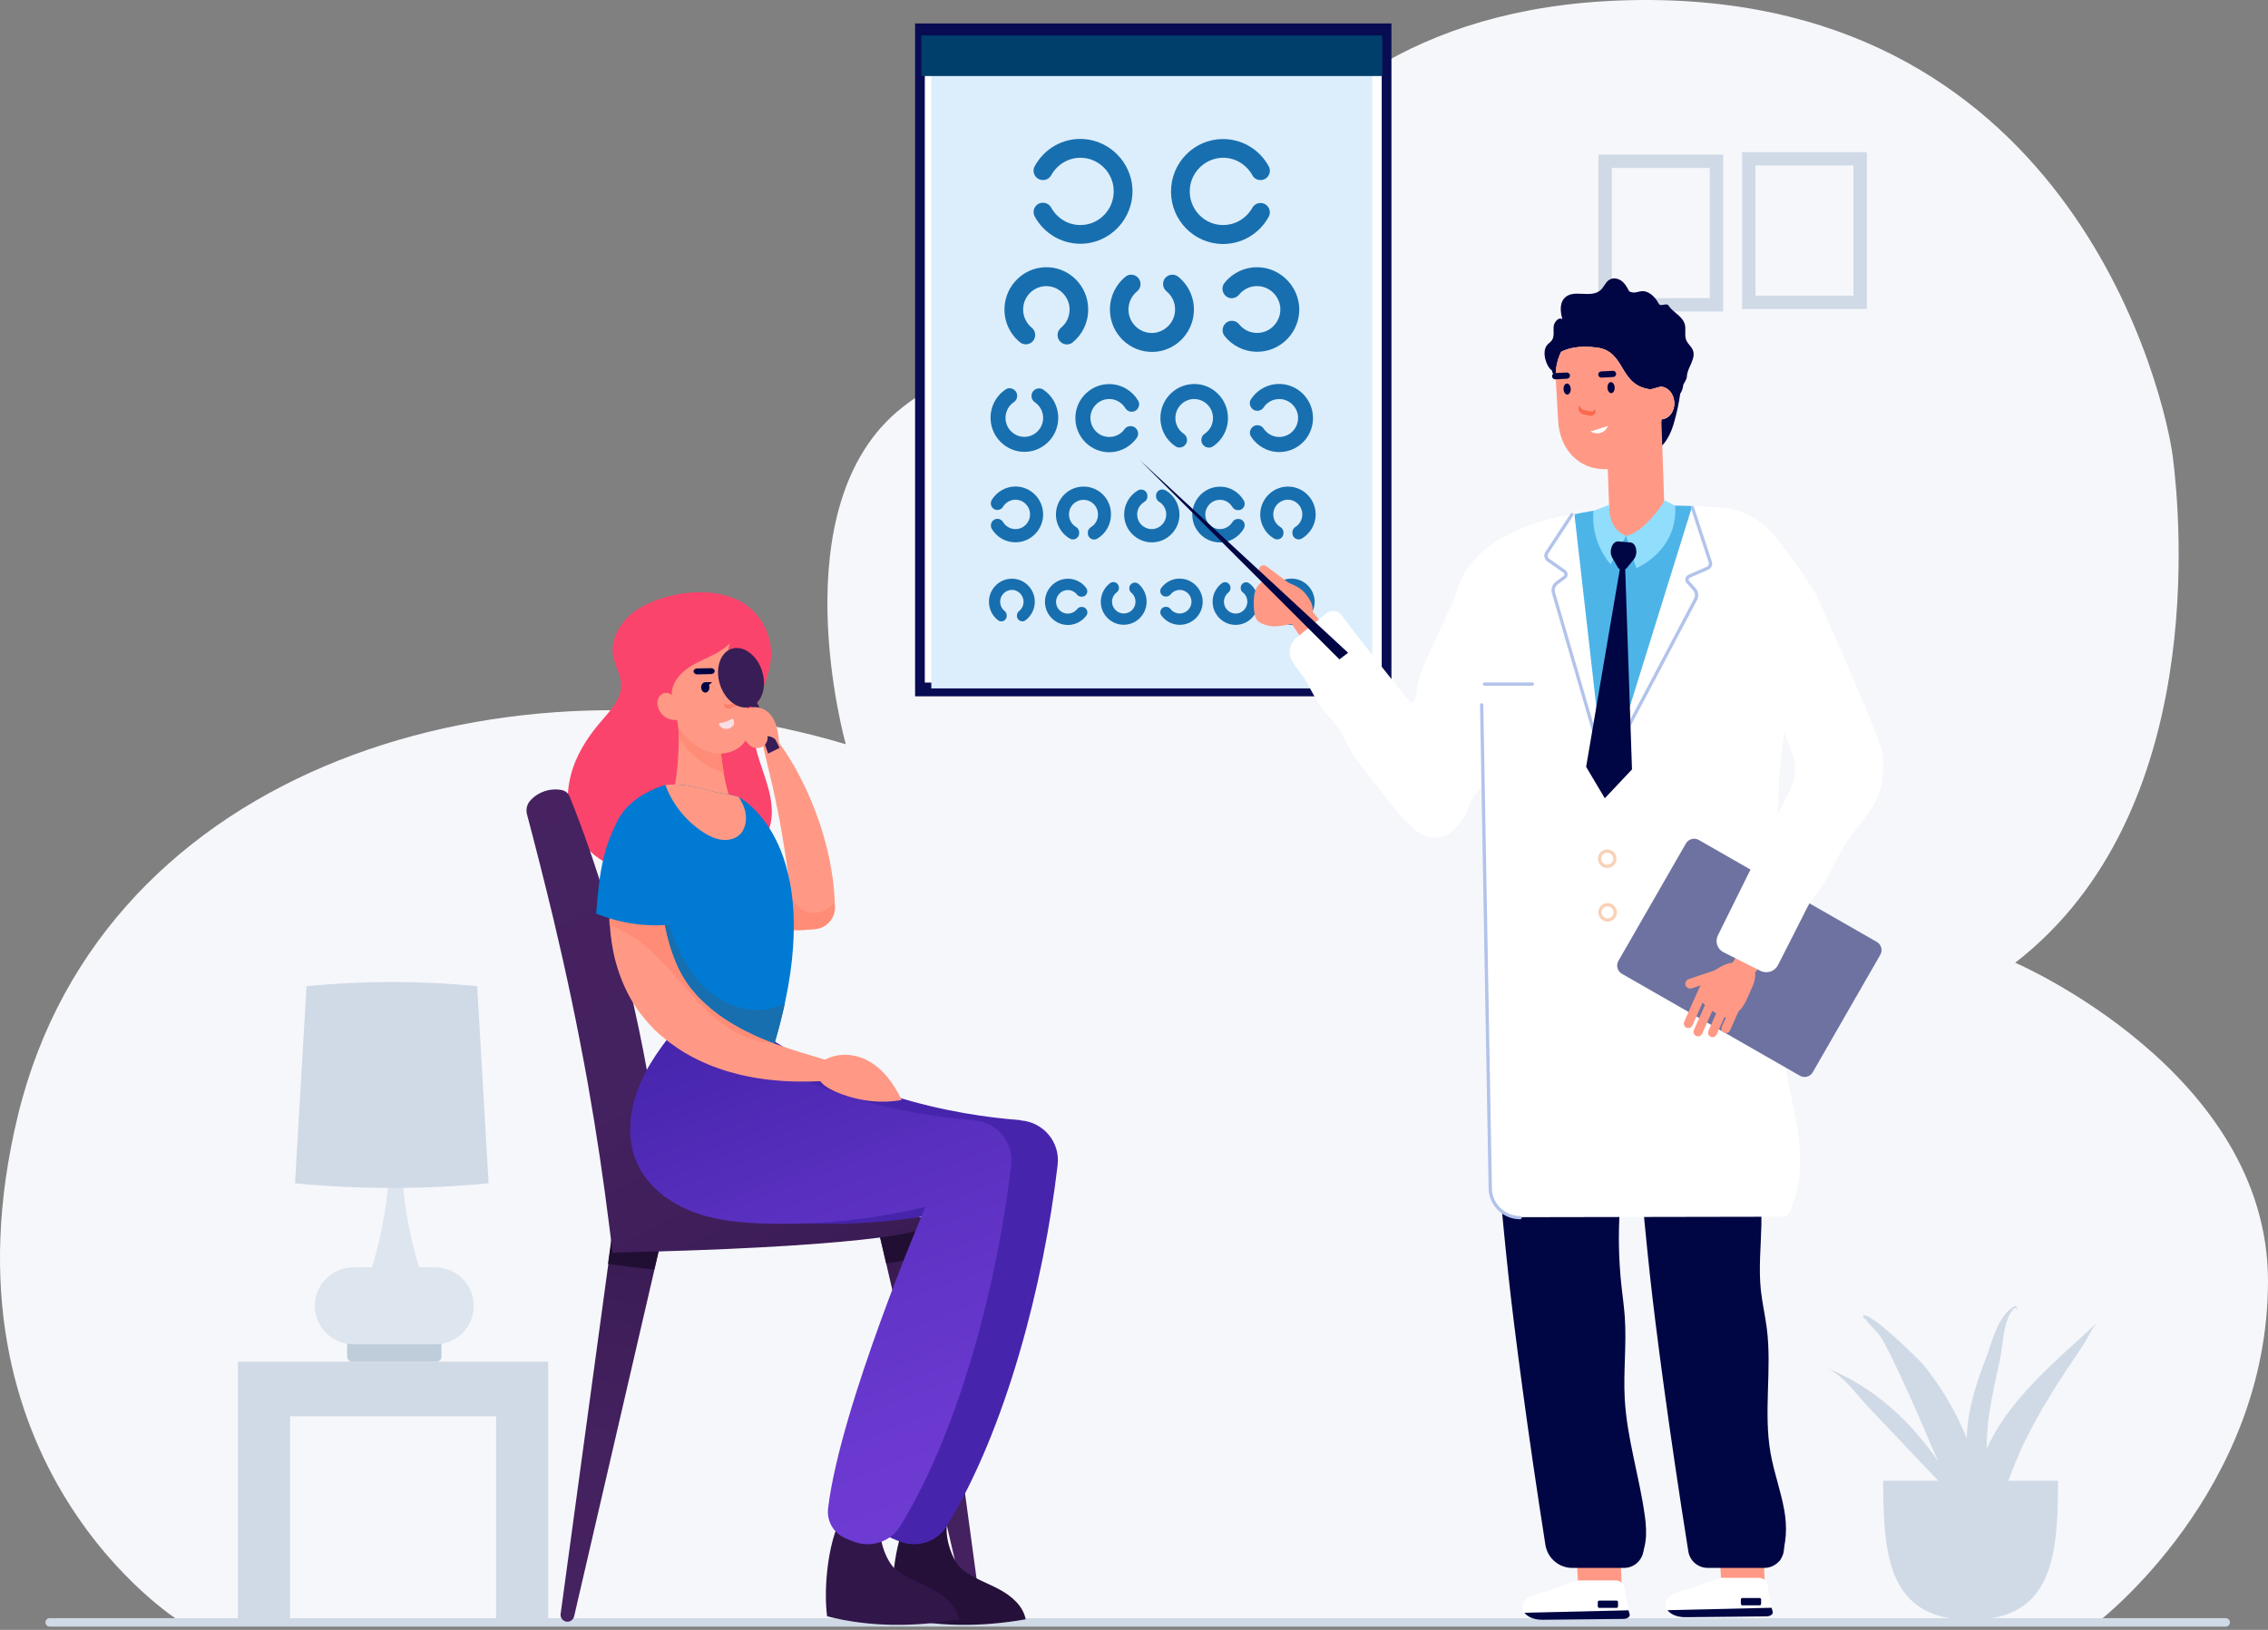 <svg fill="none" height="322" viewBox="0 0 448 322" width="448" xmlns="http://www.w3.org/2000/svg" xmlns:xlink="http://www.w3.org/1999/xlink"><rect x="0" y="0" width="448" height="322" fill="#808080" stroke="none"/><linearGradient id="a"><stop offset="0" stop-color="#371a4f"/><stop offset=".151" stop-color="#3d1d57"/><stop offset=".454" stop-color="#44215f"/><stop offset="1" stop-color="#462261"/></linearGradient><linearGradient id="b" gradientUnits="userSpaceOnUse" x1="125.547" x2="114.649" xlink:href="#a" y1="240.502" y2="336.64"/><linearGradient id="c" gradientUnits="userSpaceOnUse" x1="187.321" x2="176.423" xlink:href="#a" y1="247.504" y2="343.641"/><linearGradient id="d" gradientUnits="userSpaceOnUse" x1="162.936" x2="99.839" xlink:href="#a" y1="264.039" y2="147.685"/><linearGradient id="e" gradientUnits="userSpaceOnUse" x1="150.877" x2="196.741" y1="197.93" y2="317.488"><stop offset="0" stop-color="#4625ac"/><stop offset=".353" stop-color="#5c31c2"/><stop offset=".708" stop-color="#6b39d0"/><stop offset="1" stop-color="#703cd5"/></linearGradient><path d="m35.368 320.201s-48.688-30.456-31.815-99.889c16.873-69.427 97.583-93.041 163.518-73.279 0 0-13.345-47.198 11.11-66.503s52.93-3.573 52.93-3.573 7.663-76.468 93.234-76.954c85.571-.482 103.406 78.825 104.856 90.269 1.445 11.445 7.141 70.31-31.135 99.925 0 0 49.934 21.439 49.934 62.889 0 41.445-33.3 67.116-33.3 67.116z" fill="#f6f7fb"/><path d="m86.223 264.599h-16.669c-.541 0-.981.439-.981.981v2.451c0 .542.439.981.981.981h16.669c.541 0 .981-.439.981-.981v-2.451c0-.542-.439-.981-.981-.981z" fill="#bfcdda"/><path clip-rule="evenodd" d="m73.475 250.382c2.105-6.822 3.284-14.013 3.538-21.572h1.365.874c.254 7.559 1.433 14.75 3.538 21.572h3.187c4.197 0 7.599 3.402 7.599 7.599s-3.402 7.599-7.599 7.599h-16.179c-4.197 0-7.599-3.402-7.599-7.599s3.402-7.599 7.599-7.599z" fill="#dde5ef" fill-rule="evenodd"/><path clip-rule="evenodd" d="m60.543 194.823c5.618-.549 11.236-.823 16.855-.823 5.618 0 11.236.274 16.854.823l2.266 38.954c-6.373.61-12.747.916-19.121.916-6.374 0-12.747-.306-19.121-.916z" fill="#d0dae6" fill-rule="evenodd"/><path clip-rule="evenodd" d="m57.296 269.011h40.693 10.296v50.989h-10.296v-40.203h-40.693v40.203h-10.296v-50.989z" fill="#d0dae6" fill-rule="evenodd"/><path d="m340.387 61.537h-24.648v-30.999h24.648zm-22.007-2.646h19.361v-25.712h-19.361z" fill="#d0dae6"/><path d="m368.76 61.05h-24.648v-30.999h24.648zm-22.002-2.646h19.362v-25.712h-19.362z" fill="#d0dae6"/><path d="m274.853 4.635h-94.096v132.93h94.096z" fill="#080c53"/><path d="m272.932 7.346h-90.254v127.502h90.254z" fill="#fff"/><g fill="#080c53"><path d="m230.098 19.262h-4.505v4.176h5.017v1.257h-6.518v-11.586h6.26v1.257h-4.765v3.664h4.506v1.232z"/><path d="m217.255 28.071h6.239v1.257h-4.744v3.852h4.384v1.237h-4.384v5.246h-1.495z"/><path d="m232.917 28.208c.719-.122 1.667-.223 2.868-.223 1.48 0 2.56.345 3.249.963.634.552 1.014 1.394 1.014 2.423 0 1.049-.309 1.875-.892 2.473-.791.841-2.078 1.272-3.543 1.272-.446 0-.862-.015-1.201-.101v4.643h-1.495zm1.495 5.59c.324.086.74.122 1.236.122 1.805 0 2.905-.877 2.905-2.473 0-1.531-1.085-2.271-2.732-2.271-.654 0-1.151.051-1.409.122z"/><path d="m208.689 44.914h-3.426v-1.237h8.342v1.237h-3.441v10.03h-1.47v-10.03z"/><path d="m231.573 49.191c0 3.877-2.357 5.935-5.231 5.935-2.975 0-5.063-2.306-5.063-5.717 0-3.578 2.225-5.915 5.23-5.915 3.072-.005 5.064 2.352 5.064 5.697zm-8.743.182c0 2.408 1.302 4.562 3.593 4.562 2.306 0 3.609-2.124 3.609-4.678 0-2.24-1.171-4.582-3.594-4.582-2.402 0-3.608 2.225-3.608 4.699z"/><path d="m239.779 54.087 6.249-9.143v-.051h-5.717v-1.222h7.608v.887l-6.219 9.108v.051h6.3v1.222h-8.226v-.852z"/><path d="m203.98 60.727h1.247v8.611h4.126v1.044h-5.373z"/><path d="m216.819 60.838c.603-.101 1.389-.188 2.392-.188 1.232 0 2.134.289 2.707.801.532.456.846 1.161.846 2.022 0 .872-.258 1.561-.745 2.063-.659.699-1.733 1.059-2.95 1.059-.37 0-.714-.015-1.003-.086v3.867h-1.247zm1.247 4.658c.273.071.618.101 1.034.101 1.505 0 2.422-.73 2.422-2.063 0-1.277-.902-1.891-2.275-1.891-.543 0-.958.041-1.176.101v3.751z"/><path d="m235.511 65.856h-3.756v3.482h4.182v1.044h-5.423v-9.655h5.215v1.044h-3.968v3.051h3.755v1.034z"/><path d="m243.636 60.854c.76-.117 1.662-.203 2.651-.203 1.789 0 3.066.416 3.912 1.201.862.786 1.359 1.906 1.359 3.467 0 1.576-.487 2.864-1.389 3.756-.902.902-2.392 1.389-4.268 1.389-.887 0-1.632-.041-2.265-.117zm1.247 8.54c.314.056.775.071 1.262.071 2.666 0 4.11-1.49 4.11-4.095.015-2.276-1.277-3.725-3.913-3.725-.643 0-1.13.056-1.459.127z"/><path d="m200.23 76.759c.552-.091 1.272-.172 2.195-.172 1.13 0 1.956.264 2.483.735.487.421.776 1.064.776 1.85 0 .801-.239 1.429-.685 1.891-.603.644-1.586.973-2.706.973-.34 0-.659-.015-.918-.081v3.543h-1.14v-8.738zm1.145 4.268c.249.066.563.091.943.091 1.379 0 2.22-.669 2.22-1.891 0-1.171-.826-1.733-2.088-1.733-.497 0-.882.041-1.075.091z"/><path d="m217.366 81.356h-3.441v3.193h3.832v.958h-4.978v-8.85h4.78v.958h-3.639v2.798h3.441v.943z"/><path d="m231 85.213c-.42.208-1.262.421-2.336.421-2.494 0-4.374-1.576-4.374-4.476 0-2.772 1.875-4.648 4.622-4.648 1.105 0 1.799.238 2.098.395l-.273.933c-.436-.208-1.05-.37-1.784-.37-2.073 0-3.452 1.328-3.452 3.649 0 2.164 1.247 3.558 3.401 3.558.694 0 1.404-.147 1.865-.37z"/><path d="m238 76.652h4.764v.958h-3.624v2.94h3.351v.948h-3.351v4.004h-1.14z"/><path d="m249.961 76.774c.695-.106 1.526-.182 2.428-.182 1.642 0 2.808.38 3.584 1.105.785.72 1.246 1.749 1.246 3.178 0 1.445-.446 2.626-1.272 3.442-.826.826-2.194 1.272-3.913 1.272-.816 0-1.495-.041-2.073-.106zm1.141 7.826c.289.051.709.066 1.155.066 2.443 0 3.771-1.363 3.771-3.756.016-2.088-1.17-3.416-3.583-3.416-.593 0-1.039.051-1.338.117v6.989z"/><path d="m195.592 93.632c.451-.076 1.044-.142 1.795-.142.922 0 1.601.213 2.032.603.395.345.634.872.634 1.516 0 .654-.193 1.171-.558 1.546-.492.527-1.298.796-2.215.796-.279 0-.537-.01-.75-.066v2.899h-.933v-7.151zm.933 3.492c.203.056.461.076.775.076 1.131 0 1.815-.547 1.815-1.546 0-.958-.679-1.419-1.708-1.419-.411 0-.72.03-.882.076z"/><path d="m209.612 97.392h-2.813v2.61h3.137v.786h-4.07v-7.243h3.913v.786h-2.975v2.291h2.813v.77z"/><path d="m215.704 93.641c.567-.086 1.247-.152 1.987-.152 1.343 0 2.301.309 2.934.902.644.593 1.019 1.429 1.019 2.6 0 1.181-.365 2.149-1.044 2.813-.679.679-1.794 1.044-3.203 1.044-.664 0-1.227-.03-1.698-.086v-7.121zm.937 6.401c.239.041.578.056.948.056 1.997 0 3.082-1.115 3.082-3.071.01-1.708-.958-2.793-2.935-2.793-.481 0-.846.041-1.095.096z"/><path d="m227.417 93.545h3.903v.786h-2.965v2.408h2.742v.775h-2.742v3.28h-.933v-7.248z"/><path d="m242.268 100.549c-.345.173-1.034.345-1.911.345-2.042 0-3.578-1.287-3.578-3.664 0-2.266 1.536-3.801 3.781-3.801.902 0 1.47.193 1.718.324l-.228.765c-.355-.172-.862-.299-1.46-.299-1.698 0-2.828 1.085-2.828 2.985 0 1.774 1.019 2.91 2.783 2.91.567 0 1.15-.117 1.525-.299z"/><path d="m247.498 100.235 4.019-5.879v-.03h-3.674v-.786h4.891v.568l-3.999 5.854v.03h4.049v.785h-5.286z"/><path d="m258.492 93.631c.451-.076 1.044-.142 1.794-.142.922 0 1.602.213 2.032.603.396.345.634.872.634 1.516 0 .654-.193 1.171-.558 1.546-.491.527-1.297.796-2.214.796-.279 0-.538-.01-.751-.066v2.899h-.937zm.932 3.492c.203.056.462.076.776.076 1.13 0 1.814-.547 1.814-1.546 0-.958-.679-1.419-1.708-1.419-.41 0-.72.03-.882.076z"/><path d="m198.755 109.075c.441-.066.968-.117 1.546-.117 1.044 0 1.789.244 2.281.705.501.461.795 1.11.795 2.022 0 .918-.284 1.673-.811 2.19-.527.527-1.393.811-2.488.811-.517 0-.953-.025-1.323-.066zm.725 4.982c.182.036.451.041.735.041 1.556 0 2.397-.872 2.397-2.392.01-1.328-.745-2.175-2.281-2.175-.375 0-.659.036-.851.076z"/><path d="m210.777 111.994h-2.189v2.033h2.438v.608h-3.168v-5.631h3.041v.608h-2.316v1.779h2.189v.603z"/><path d="m215.516 108.999h3.036v.608h-2.306v1.87h2.129v.604h-2.129v2.549h-.725v-5.631z"/><path d="m223.129 109.07c.35-.061.811-.107 1.394-.107.72 0 1.247.168 1.581.467.309.268.492.679.492 1.181 0 .512-.152.912-.436 1.201-.385.41-1.014.618-1.723.618-.218 0-.416-.01-.583-.05v2.255h-.73v-5.565zm.73 2.717c.157.04.36.06.603.06.877 0 1.414-.425 1.414-1.201 0-.745-.527-1.105-1.328-1.105-.319 0-.562.026-.684.061v2.185z"/><path d="m235.932 111.761c0 1.941-1.181 2.965-2.616 2.965-1.49 0-2.534-1.155-2.534-2.858 0-1.789 1.11-2.96 2.616-2.96 1.54 0 2.534 1.181 2.534 2.853zm-4.369.091c0 1.202.654 2.281 1.799 2.281 1.156 0 1.804-1.059 1.804-2.341 0-1.12-.582-2.291-1.799-2.291-1.201 0-1.804 1.115-1.804 2.351z"/><path d="m241.147 109.617h-1.713v-.618h4.171v.618h-1.723v5.013h-.735z"/><path d="m250.691 111.994h-2.189v2.033h2.438v.608h-3.168v-5.631h3.041v.608h-2.316v1.779h2.189v.603z"/><path d="m259.364 114.453c-.269.132-.801.269-1.491.269-1.586 0-2.782-1.004-2.782-2.849 0-1.764 1.196-2.96 2.94-2.96.704 0 1.145.152 1.338.248l-.178.593c-.274-.131-.669-.233-1.135-.233-1.323 0-2.2.847-2.2 2.322 0 1.378.796 2.265 2.164 2.265.441 0 .892-.091 1.186-.233z"/></g><path d="m271.064 11.01h-87.1v124.99h87.1z" fill="#dceefb"/><path d="m273.001 7h-91v8.02h91z" fill="#003e6b"/><path d="m214.114 27.471c-4.187-.29-7.877 1.952-9.736 5.382-.654 1.214.236 2.717 1.623 2.717h.079c.654 0 1.23-.369 1.57-.95 1.204-2.19 3.585-3.64 6.281-3.429 3.219.237 5.836 2.902 6.046 6.147.262 3.878-2.774 7.123-6.569 7.123-2.487 0-4.633-1.398-5.758-3.429-.314-.58-.942-.976-1.623-.976h-.026c-1.413 0-2.277 1.504-1.596 2.744 1.753 3.192 5.129 5.355 9.003 5.355 5.836 0 10.547-4.933 10.285-10.869-.261-5.171-4.397-9.444-9.579-9.813z" fill="#186faf"/><path d="m241.595 44.46c-3.795 0-6.831-3.245-6.569-7.123.235-3.245 2.826-5.883 6.071-6.147 2.696-.211 5.078 1.24 6.282 3.429.314.58.89.95 1.544.95h.078c1.414 0 2.277-1.504 1.597-2.744-1.754-3.192-5.13-5.355-9.003-5.355-5.68 0-10.286 4.643-10.286 10.367 0 5.724 4.606 10.367 10.286 10.367 3.873 0 7.249-2.163 9.003-5.355.68-1.24-.21-2.744-1.597-2.744h-.026c-.68 0-1.282.369-1.622.976-1.126 2.005-3.272 3.377-5.758 3.377z" fill="#186faf"/><path d="m206.367 52.796c-4.188.158-7.642 3.535-7.93 7.756-.21 2.823 1.02 5.408 3.009 7.044 1.204 1.002 3.036.158 3.036-1.425 0-.554-.235-1.082-.68-1.425-1.021-.844-1.701-2.137-1.701-3.588 0-2.664 2.224-4.801 4.894-4.617 2.225.158 4.057 1.952 4.266 4.194.131 1.609-.523 3.06-1.649 3.983-.445.369-.707.897-.707 1.451 0 1.583 1.806 2.453 3.01 1.451 1.858-1.53 3.036-3.852 3.036-6.463.026-4.722-3.873-8.547-8.584-8.363z" fill="#186faf"/><path d="m248.897 52.822c-2.801-.211-5.366 1.029-6.988 3.034-.995 1.214-.157 3.06 1.413 3.06.55 0 1.099-.264 1.439-.712.916-1.134 2.382-1.82 3.979-1.662 2.224.211 4.004 2.058 4.161 4.3.157 2.691-1.963 4.933-4.58 4.933-1.44 0-2.722-.659-3.56-1.715-.34-.422-.863-.686-1.413-.686-1.57 0-2.408 1.847-1.413 3.06 1.518 1.873 3.821 3.06 6.412 3.06 4.685 0 8.48-3.931 8.296-8.706-.209-4.194-3.559-7.677-7.746-7.967z" fill="#186faf"/><path d="m229.739 56.12c0 .554.261 1.108.706 1.451 1.126.923 1.806 2.401 1.649 4.01-.209 2.242-2.041 4.036-4.292 4.194-2.67.158-4.894-1.978-4.894-4.617 0-1.451.654-2.744 1.701-3.588.419-.343.68-.871.68-1.425 0-1.583-1.805-2.453-3.009-1.451-1.859 1.53-3.036 3.852-3.036 6.463 0 4.722 3.899 8.547 8.636 8.363 4.188-.158 7.643-3.535 7.931-7.756.209-2.823-1.021-5.408-3.01-7.044-1.23-1.029-3.062-.185-3.062 1.398z" fill="#186faf"/><path d="m203.75 78.227c0 .501.236.95.654 1.24.995.659 1.649 1.82 1.649 3.087 0 1.978-1.544 3.64-3.507 3.746-2.146.105-3.926-1.609-3.926-3.746 0-1.293.655-2.453 1.649-3.113.419-.264.655-.739.655-1.24 0-1.187-1.309-1.899-2.277-1.266-1.937 1.293-3.167 3.588-2.958 6.147.262 3.298 2.931 5.936 6.203 6.173 3.9.264 7.145-2.849 7.145-6.701 0-2.348-1.178-4.405-2.984-5.593-1.02-.633-2.303.079-2.303 1.266z" fill="#186faf"/><path d="m236.36 75.879c-3.899-.264-7.145 2.849-7.145 6.701 0 2.348 1.178 4.405 2.984 5.593.968.659 2.277-.079 2.277-1.24 0-.501-.236-.95-.654-1.24-.995-.659-1.649-1.82-1.649-3.113 0-1.978 1.57-3.64 3.507-3.746 2.146-.105 3.926 1.609 3.926 3.746 0 1.293-.655 2.453-1.649 3.113-.419.264-.655.739-.655 1.24 0 1.187 1.309 1.899 2.277 1.266 1.937-1.293 3.167-3.588 2.958-6.147-.236-3.297-2.905-5.962-6.177-6.173z" fill="#186faf"/><path d="m219.113 86.326c-2.12 0-3.821-1.794-3.717-3.957.105-1.926 1.675-3.482 3.586-3.535 1.387-.053 2.617.686 3.298 1.794.261.422.706.712 1.203.712h.079c1.152 0 1.832-1.266 1.23-2.242-1.178-1.926-3.298-3.218-5.705-3.218-3.926 0-7.093 3.456-6.622 7.492.34 3.06 2.748 5.513 5.758 5.909 2.591.343 4.92-.844 6.307-2.744.707-.976.026-2.348-1.177-2.348h-.053c-.471 0-.916.211-1.178.607-.654.923-1.753 1.53-3.009 1.53z" fill="#186faf"/><path d="m253.215 75.879c-2.539-.211-4.816 1.029-6.098 2.981-.655.976.078 2.295 1.256 2.295.497 0 .942-.237 1.23-.66.654-1.002 1.806-1.662 3.088-1.662 1.963 0 3.612 1.583 3.717 3.535.104 2.163-1.597 3.957-3.717 3.957-1.282 0-2.434-.659-3.088-1.662-.262-.422-.733-.659-1.23-.659-1.178 0-1.884 1.319-1.23 2.295 1.204 1.82 3.245 3.007 5.548 3.007 3.848 0 6.936-3.271 6.648-7.202-.236-3.297-2.853-5.962-6.124-6.226z" fill="#186faf"/><path d="m200.583 96.112c-1.989 0-3.717 1.082-4.685 2.664-.523.871.105 1.978 1.125 1.978.472 0 .89-.264 1.126-.659.497-.818 1.413-1.372 2.434-1.372 1.596 0 2.879 1.293 2.879 2.902 0 1.583-1.283 2.902-2.879 2.902-1.021 0-1.937-.554-2.434-1.372-.236-.396-.654-.66-1.126-.66-.994 0-1.622 1.108-1.125 1.979.968 1.609 2.696 2.664 4.685 2.664 3.01 0 5.47-2.479 5.47-5.513 0-3.034-2.46-5.514-5.47-5.514z" fill="#186faf"/><path d="m228.351 97.932v.132c0 .449.235.844.628 1.082.837.501 1.387 1.424 1.387 2.48 0 1.635-1.361 2.954-3.01 2.902-1.439-.08-2.643-1.24-2.722-2.691-.078-1.135.498-2.137 1.387-2.665.393-.237.628-.633.628-1.082v-.132c0-.976-1.046-1.556-1.858-1.082-1.727 1.002-2.852 2.928-2.722 5.118.157 2.744 2.382 4.96 5.104 5.144 3.167.211 5.81-2.348 5.81-5.487 0-2.031-1.099-3.825-2.722-4.775-.863-.501-1.91.079-1.91 1.055z" fill="#186faf"/><path d="m213.695 96.139c-2.722.158-4.92 2.401-5.104 5.144-.13 2.189.995 4.115 2.722 5.118.838.474 1.858-.106 1.858-1.082v-.132c0-.448-.235-.844-.628-1.081-.89-.528-1.439-1.531-1.387-2.665.079-1.451 1.283-2.638 2.722-2.691 1.649-.079 3.01 1.24 3.01 2.902 0 1.055-.55 1.979-1.387 2.48-.367.237-.628.633-.628 1.081v.132c0 .976 1.047 1.557 1.858 1.082 1.623-.95 2.722-2.744 2.722-4.775.052-3.166-2.591-5.724-5.758-5.513z" fill="#186faf"/><path d="m240.967 104.528c-1.623 0-2.958-1.372-2.879-3.034.078-1.451 1.256-2.664 2.695-2.743 1.126-.079 2.094.501 2.644 1.398.235.395.628.633 1.073.633h.131c.942 0 1.544-1.029 1.073-1.873-.995-1.741-2.905-2.902-5.078-2.744-2.722.158-4.92 2.401-5.103 5.144-.21 3.192 2.329 5.857 5.444 5.857 2.015 0 3.795-1.108 4.737-2.77.471-.844-.105-1.873-1.073-1.873h-.131c-.445 0-.838.237-1.073.633-.498.791-1.414 1.372-2.46 1.372z" fill="#186faf"/><path d="m254.052 96.139c-2.722.185-4.92 2.401-5.104 5.144-.131 2.19.995 4.115 2.722 5.118.838.475 1.858-.106 1.858-1.082v-.132c0-.448-.235-.844-.628-1.081-.89-.528-1.439-1.53-1.387-2.665.079-1.451 1.283-2.638 2.722-2.717 1.649-.079 3.01 1.24 3.01 2.902 0 1.055-.55 1.978-1.387 2.48-.341.237-.576.633-.576 1.081v.132c0 .976 1.047 1.557 1.858 1.082 1.623-.95 2.748-2.744 2.748-4.775-.026-3.166-2.669-5.698-5.836-5.487z" fill="#186faf"/><path d="m199.588 114.341c-2.172.132-3.952 1.847-4.213 4.01-.184 1.715.549 3.271 1.779 4.195.707.527 1.701.026 1.701-.845v-.131c0-.343-.157-.66-.418-.871-.576-.475-.942-1.213-.864-2.058.105-1.081.968-1.952 2.041-2.084 1.388-.158 2.565.95 2.565 2.322 0 .738-.34 1.424-.89 1.846-.261.211-.418.528-.418.871v.079c0 .871.994 1.398 1.701.871 1.099-.845 1.832-2.164 1.832-3.667 0-2.612-2.199-4.722-4.816-4.538z" fill="#186faf"/><path d="m223.065 116.214c0 .317.131.66.393.871.523.422.837 1.081.837 1.794 0 1.319-1.073 2.374-2.408 2.321-1.204-.053-2.198-1.055-2.224-2.269-.027-.791.366-1.477.916-1.899.288-.211.445-.528.445-.897v-.026c0-.924-1.047-1.451-1.754-.897-1.23.923-1.989 2.48-1.806 4.168.236 2.19 2.042 3.904 4.214 4.036 2.643.158 4.816-1.952 4.816-4.564 0-1.424-.655-2.69-1.649-3.535-.707-.554-1.78-.026-1.78.897z" fill="#186faf"/><path d="m210.921 121.226c-1.361 0-2.46-1.187-2.303-2.585.131-1.082.994-1.952 2.067-2.058.812-.079 1.571.264 2.042.871.209.264.523.422.864.422h.13c.89 0 1.361-1.002.838-1.715-.916-1.24-2.46-2.005-4.161-1.794-2.147.264-3.848 2.058-3.979 4.248-.157 2.638 1.937 4.854 4.528 4.854 1.492 0 2.801-.739 3.638-1.847.524-.712 0-1.715-.864-1.715h-.078c-.34 0-.654.132-.864.422-.445.528-1.099.897-1.858.897z" fill="#186faf"/><path d="m233.559 114.342c-1.701-.212-3.245.554-4.161 1.793-.523.713-.026 1.715.838 1.715h.13c.341 0 .655-.158.864-.422.471-.58 1.204-.95 2.042-.871 1.073.106 1.936.977 2.067 2.058.157 1.398-.942 2.585-2.303 2.585-.733 0-1.413-.343-1.832-.897-.209-.263-.524-.422-.864-.422h-.078c-.864 0-1.387 1.003-.864 1.715.838 1.108 2.146 1.847 3.638 1.847 2.591 0 4.685-2.216 4.528-4.854-.157-2.163-1.832-3.984-4.005-4.247z" fill="#186faf"/><path d="m245.075 116.109v.053c0 .343.131.659.419.87.55.422.89 1.082.89 1.847 0 1.372-1.178 2.48-2.565 2.321-1.073-.132-1.937-1.002-2.041-2.084-.079-.818.288-1.583.863-2.057.262-.211.419-.528.419-.871v-.079c0-.897-1.021-1.425-1.727-.871-1.099.844-1.806 2.164-1.806 3.641 0 2.611 2.198 4.722 4.816 4.564 2.172-.132 3.951-1.847 4.213-4.01.183-1.689-.549-3.245-1.753-4.168-.681-.554-1.728-.053-1.728.844z" fill="#186faf"/><path d="m255.675 114.342c-1.702-.212-3.246.554-4.162 1.793-.523.713-.026 1.715.838 1.715h.131c.34 0 .654-.158.863-.422.471-.58 1.204-.95 2.042-.871 1.073.106 1.936.977 2.067 2.058.157 1.398-.942 2.585-2.303 2.585-.733 0-1.413-.343-1.832-.897-.209-.263-.523-.422-.863-.422h-.079c-.864 0-1.387 1.003-.864 1.715.838 1.108 2.146 1.847 3.638 1.847 2.591 0 4.685-2.216 4.528-4.854-.157-2.163-1.858-3.984-4.004-4.247z" fill="#186faf"/><path d="m439.648 321.352h-429.835c-.461 0-.836-.375-.836-.836 0-.462.375-.837.836-.837h429.835c.461 0 .836.375.836.837 0 .461-.375.836-.836.836z" fill="#d0dae6"/><path d="m161.079 183.542-.832.066c-1.93.199-3.66.199-5.19 0-1.531-.199-2.828-.563-3.86-1.094-1.031-.53-1.796-1.259-2.295-2.054-.499-.796-.666-1.69-.566-2.585.133-.895.566-1.69 1.231-2.353.699-.63 1.63-1.127 2.762-1.359.898-.198 1.896-.232 3.027-.132.167 0 .366.033.533.066-.067-.431-.1-.861-.167-1.292-.066-.497-.133-1.028-.233-1.525-.066-.53-.166-1.027-.233-1.557-.066-.53-.166-1.061-.232-1.591-.134-.828-.267-1.624-.4-2.419-.066-.398-.133-.795-.199-1.193-.067-.397-.133-.762-.2-1.16-.067-.397-.133-.762-.2-1.16-.066-.364-.133-.762-.232-1.126-.067-.365-.134-.729-.2-1.094-.067-.364-.166-.729-.233-1.06-.067-.365-.133-.696-.2-1.061-.066-.331-.166-.696-.233-1.027-.133-.663-.266-1.325-.432-1.955-.133-.63-.299-1.259-.433-1.823-.133-.596-.266-1.16-.399-1.69s-.266-1.06-.366-1.557c-.133-.497-.199-.961-.332-1.392-.2-.862-.366-1.657-.466-2.287-.233-1.292-.233-2.054.133-2.253.333-.166.998.265 1.896 1.259.466.497.965 1.127 1.531 1.856.299.364.565.795.865 1.226.299.431.599.895.898 1.392s.632 1.027.965 1.591c.333.563.632 1.126.965 1.756.332.596.632 1.259.964 1.922.167.331.333.663.5.994.166.331.299.696.465 1.06.167.365.3.73.466 1.094.166.365.3.729.466 1.127.133.364.299.762.466 1.16.133.397.266.795.432 1.193.133.397.3.795.433 1.226.133.397.266.828.399 1.259.266.828.499 1.69.732 2.552.166.563.299 1.126.432 1.723.133.563.267 1.127.366 1.69.1.563.2 1.127.3 1.657.1.563.166 1.093.266 1.624.066.53.166 1.06.2 1.59.066.53.099 1.061.133 1.558.066.497.066 1.027.099 1.524 0 .199 0 .365.034.563 0 .299.033.597.033.895-.033 2.088-1.664 3.944-3.859 4.176z" fill="#ff9985"/><path d="m161.079 183.541-.832.066c-1.93.199-3.66.199-5.19 0-1.531-.198-2.828-.563-3.86-1.093-1.031-.53-1.796-1.259-2.295-2.055-.499-.795-.666-1.69-.566-2.585.133-.894.566-1.69 1.231-2.352.699-.63 1.63-1.127 2.762-1.359.898-.199 1.896-.232 3.027-.133.133 1.193.433 2.386.998 3.447.766 1.392 2.063 2.585 3.627 2.85 1.796.298 3.626-.597 4.824-1.989 0 .299.033.597.033.895.067 2.22-1.564 4.076-3.759 4.308z" fill="#ff8c76"/><path d="m125.847 120.446c-3.094 2.021-5.423 5.7-4.691 9.312.366 1.822 1.43 3.479 1.53 5.302.166 2.982-2.196 5.401-4.125 7.655-2.662 3.115-4.891 6.661-5.856 10.637-.998 3.944-.665 8.351 1.431 11.831 1.696 2.849 4.458 4.97 7.519 6.263 3.027 1.325 6.354 1.889 9.681 2.154 4.392.331 8.95.066 12.942-1.757 3.993-1.822 7.386-5.401 8.052-9.742.998-6.495-3.993-12.659-3.527-19.187.333-4.441 3.127-8.418 3.493-12.858.3-3.745-1.331-7.589-4.225-10.008-5.722-4.772-16.302-3.413-22.224.398z" fill="#fb446c"/><path d="m111.906 320.37c.699.1 1.331-.364 1.498-1.027l15.869-68.53 1.864-7.986c.632-2.685-1.065-5.369-3.76-5.965-2.695-.63-5.39 1.06-5.989 3.744-.033.133-.066.299-.066.464l-1.165 8.683-9.415 69.093c-.1.762.433 1.425 1.164 1.524z" fill="url(#b)"/><path d="m173.456 242.793.4 1.69 1.197 5.136 16.136 69.724c.166.662.799 1.126 1.497 1.027.732-.099 1.265-.762 1.165-1.491l-9.582-70.85-.798-5.932-.1-.795c-.899-.796-4.126-1.558-9.216-2.254-.732 1.061-.998 2.419-.699 3.745z" fill="url(#c)"/><path d="m174.088 239.015c-.699 1.093-.965 2.419-.633 3.777l.4 1.691 1.197 5.136c3.128-.464 6.189-1.027 9.183-1.624l-.799-5.932-.099-.795c-.899-.795-4.126-1.557-9.249-2.253z" fill="#210f33"/><path d="m120.091 249.686c2.994.431 6.055.829 9.149 1.127l1.863-7.986c.632-2.685-1.064-5.369-3.759-5.965-2.695-.63-5.39 1.06-5.989 3.744-.033.133-.066.299-.066.464z" fill="#210f33"/><path d="m104.753 158.157c-.665.729-.898 1.724-.665 2.685 1.663 6.263 3.46 13.321 5.29 20.943 2.362 9.908 4.691 20.844 6.754 32.376 1.73 9.809 3.127 19.287 4.225 28.102l.366 2.916.266 2.286 4.957-.132c1.398-.033 2.762-.067 4.126-.1 18.897-.53 34.401-1.524 43.783-2.75 5.49-.729 8.883-1.558 9.582-2.419.1-.1.133-.232.133-.332 0-.165-.1-.298-.266-.464-.899-.795-4.126-1.557-9.216-2.253-9.183-1.226-24.387-2.22-42.952-2.75-.698-7.722-1.763-15.841-3.227-24.158-2.129-11.93-4.891-23.131-7.885-33.139-2.395-8.019-4.957-15.277-7.486-21.573-.266-.663-.798-1.127-1.497-1.292-2.262-.497-4.757.331-6.288 2.054z" fill="url(#d)"/><path d="m187.163 300.785c-.732 2.585.898 7.755 3.06 9.411 2.163 1.657 4.791 2.519 7.187 3.811 2.395 1.293 4.691 3.248 5.19 5.899-8.617 1.524-17.6 1.591-26.084-.596-.665-5.137.067-12.726 1.93-17.531 2.994-.928 5.623-.994 8.717-.994z" fill="#241038"/><path d="m174.022 300.785c-.732 2.585.898 7.755 3.06 9.411 2.163 1.657 4.791 2.519 7.187 3.811 2.395 1.293 4.691 3.248 5.19 5.899-8.617 1.524-17.6 1.591-26.084-.596-.665-5.137.067-12.726 1.93-17.531 2.961-.928 5.622-.994 8.717-.994z" fill="#311649"/><path d="m201.636 221.352c4.458.331 7.785 4.275 7.286 8.715-2.728 23.562-10.247 52.458-21.925 71.447-1.896 3.081-5.722 4.341-9.116 3.081-.599-.232-1.198-.464-1.797-.729 0 0-.033 0-.033-.033-2.262-.994-3.593-3.38-3.294-5.865 2.429-20.182 18.964-58.92 19.23-59.55-10.313 2.485-20.926 3.612-31.539 3.314-4.958-.133-9.948-.597-14.573-2.386-4.591-1.79-8.816-5.037-10.846-9.544-2.262-5.037-1.497-11.002.732-16.039.533-1.193 1.131-2.32 1.797-3.446l-2.396.232.832-10.373h9.183c20.461 16.304 44.149 20.215 56.359 21.109 0 .067.066.067.1.067z" fill="#4625ac"/><path d="m192.453 221.352c4.458.331 7.785 4.275 7.286 8.715-2.728 23.562-10.247 52.458-21.925 71.447-1.897 3.081-5.723 4.341-9.116 3.081-.599-.232-1.198-.464-1.797-.729 0 0-.033 0-.033-.033-2.262-.994-3.593-3.38-3.294-5.865 2.429-20.182 18.964-58.92 19.23-59.55-10.313 2.485-20.926 3.612-31.54 3.314-4.957-.133-9.947-.597-14.572-2.386-4.591-1.79-8.816-5.037-10.846-9.544-2.262-5.037-1.497-11.002.732-16.039s5.856-9.345 9.382-13.587c20.461 16.304 44.149 20.215 56.36 21.109.033.067.099.067.133.067z" fill="url(#e)"/><path d="m145.676 162.233c-2.196 1.193-4.791 1.624-7.253 1.226s-4.458-1.723-6.155-3.546c.566-2.121.998-4.241 1.298-6.395v-.034c.133-.894.232-1.789.299-2.684.1-1.325.166-2.651.2-3.976 0-.398 0-.796 0-1.193 0-.696-.034-1.359-.067-2.055-.1-2.021-.333-4.043-.665-6.031 3.26 1.624 6.487 3.413 8.883 6.131 0 1.226.033 2.452.1 3.678 0 .199.033.398.033.596.033.663.1 1.293.199 1.956.1.927.233 1.855.4 2.75.033.133.033.265.066.398.133.795.3 1.59.499 2.353.566 2.319 1.298 4.606 2.163 6.826z" fill="#ff9985"/><path d="m142.98 152.656c-3.726-1.094-6.986-3.678-8.916-7.025 0-.696-.033-1.359-.067-2.055-.099-2.021-.332-4.043-.665-6.031 3.26 1.624 6.488 3.413 8.883 6.131 0 1.226.033 2.452.1 3.678 0 .199.033.398.033.596.033.663.1 1.293.2 1.956.133.927.266 1.855.432 2.75z" fill="#ff8c76"/><path d="m124.749 176.516c.1.198.199.397.299.596.898 1.657 1.863 3.314 2.728 5.004.1.166.167.331.266.497 3.228 6.33 5.058 13.255 5.457 20.148 0 .133.033.265.033.398 3.327 1.325 7.087 2.253 11.079 2.717 2.894.332 5.722.398 8.417.166.799-2.75 1.464-5.335 1.996-7.788 7.054-32.707-9.116-40.793-9.116-40.793-.831-.265-1.696-.464-2.595-.596-3.194-.497-5.822-1.624-9.016-1.823-.965-.066-1.929-.033-2.861.033-.499.133-17.899 4.938-6.687 21.441z" fill="#007ad3"/><path d="m131.436 155.075c1.397 3.811 4.059 7.125 7.486 9.345 1.064.696 2.196 1.26 3.46 1.459 1.231.198 2.595-.034 3.56-.829 1.364-1.127 1.663-3.181 1.231-4.904-.266-.961-.699-1.823-1.231-2.685-.832-.265-1.697-.464-2.595-.596-3.194-.497-5.823-1.624-9.016-1.823-.999-.066-1.963-.066-2.895.033z" fill="#ff9985"/><path d="m133.232 140.429c.233.795.466 1.557.632 2.385.067.299.133.597.133.895.1.1.2.232.266.365 1.531 2.054 3.527 3.844 5.989 4.54s5.39 0 6.853-2.088c1.365-1.922 1.198-4.54.433-6.76-.765-2.221-2.096-4.209-2.961-6.396-.433-1.094-.732-2.287-.799-3.48-.033-.961.067-1.922.433-2.816-.799.795-1.797 1.458-2.795 2.021-1.73.928-3.593 1.624-5.256 2.718-1.664 1.093-3.094 2.651-3.427 4.606-.2 1.325.133 2.717.499 4.01z" fill="#ff9985"/><path d="m140.435 132-2.721.055c-.408 0-.726.278-.714.601.011.324.34.583.737.574l2.732-.056c.396-.009.714-.277.702-.601 0-.324-.328-.582-.736-.573z" fill="#000543"/><path d="m145.896 138.176-.081-.176c-.05.41-.324.778-.771.903l-1.075.318c-.375.109-.72-.05-.933-.318l-.02.101c-.122.618.487 1.137 1.115.961l1.086-.309c.639-.192.964-.887.679-1.48z" fill="#fa694f" fill-opacity=".5"/><path d="m140.129 135.793c.011.564-.34 1.026-.782 1.036-.454.009-.828-.444-.851-1.009-.011-.564.34-1.026.783-1.036.464-.009.838.444.85 1.009z" fill="#000543"/><path d="m139.29 134.784 1.383-.028-.827.722z" fill="#000543"/><path d="m144.558 142.04c-.7.424-1.505.699-2.335.799-.182.025-.286.225-.182.375.234.375.571.649 1.038.749.597.125 1.246-.075 1.661-.499.337-.325.285-.8.182-1.249-.026-.175-.208-.275-.364-.175z" fill="#f9dee4"/><path d="m132.966 137.943c-.1-.663-.798-1.127-1.43-1.06-.666.033-1.231.497-1.498 1.093-.266.597-.232 1.293 0 1.889.267.796.832 1.491 1.564 1.922.732.398 1.63.564 2.462.398-.333-1.425-.865-2.85-1.098-4.242z" fill="#ff9985"/><path d="m127.776 182.083c.1.165.167.331.267.497 3.227 6.329 5.057 13.255 5.456 20.148 0 .133.033.265.033.398 3.327 1.325 7.087 2.253 11.079 2.717 2.894.331 5.722.398 8.417.166.799-2.751 1.464-5.336 1.996-7.788-2.129 1.094-4.691 1.558-7.086 1.226-4.159-.53-7.885-3.048-10.513-6.296-2.629-3.248-4.259-7.191-5.457-11.201-1.364.033-2.761.033-4.192.133z" fill="#186faf"/><path d="m168.765 212.107c-.033.497-1.164.861-3.127 1.159-.998.133-2.196.265-3.627.332-1.397.066-3.027.099-4.824.066-1.796-.033-3.793-.166-5.922-.431-2.162-.265-4.458-.696-6.887-1.392-1.231-.331-2.429-.762-3.693-1.226-.632-.265-1.264-.497-1.863-.795-.299-.133-.632-.298-.931-.431-.3-.166-.633-.331-.932-.464-1.264-.663-2.529-1.392-3.726-2.286l-.466-.332-.466-.331c-.299-.232-.599-.464-.898-.696-.3-.232-.599-.497-.898-.762l-.233-.166-.2-.199-.432-.397c-.3-.265-.566-.531-.832-.829s-.532-.563-.799-.861c-.499-.597-1.031-1.193-1.497-1.823-.965-1.259-1.763-2.552-2.462-3.91-1.364-2.651-2.262-5.369-2.828-7.92-.266-1.293-.465-2.552-.599-3.745-.066-.597-.099-1.193-.133-1.756-.033-.597-.066-1.16-.066-1.757 0-2.253.166-4.308.466-6.097.299-1.823.665-3.413 1.098-4.805.299-.961.632-1.823.964-2.585.133-.331.3-.63.433-.895.965-1.856 1.996-2.817 2.961-2.717.965.099 1.796 1.259 2.395 3.214.133.431.233.862.366 1.359.167.663.3 1.392.433 2.154.233 1.359.432 2.85.632 4.474.2 1.623.432 3.347.699 5.136.133.895.299 1.79.499 2.717.199.928.399 1.856.665 2.784.499 1.856 1.164 3.712 1.996 5.468.433.861.899 1.723 1.464 2.552.266.43.566.828.865 1.226.166.198.333.397.499.596.167.199.333.398.499.597l.266.298.133.166.134.132c.199.199.366.398.565.563.2.199.399.365.566.564l.299.265.3.265c.798.729 1.63 1.392 2.495 2.021.233.166.432.299.665.464.233.166.433.299.666.431.432.298.898.564 1.364.862.898.53 1.83 1.06 2.761 1.491 1.763.895 3.593 1.657 5.323 2.287.067.033.133.033.2.066 1.797.663 3.527 1.226 5.157 1.723 3.227.994 5.955 1.756 7.818 2.419 1.73.696 2.762 1.259 2.695 1.757z" fill="#ff9985"/><path d="m152.762 206.142c-4.192-.166-8.284-2.287-11.545-5.037-4.025-3.414-7.12-7.755-10.846-11.533-2.828-2.883-6.188-5.467-9.948-6.694-.033-.596-.066-1.159-.066-1.756 0-2.253.166-4.308.466-6.097.299-1.823.665-3.414 1.098-4.805.299-.961.632-1.823.964-2.585 2.063.331 4.093.629 6.155.961.167.663.3 1.392.433 2.154.233 1.358.432 2.85.632 4.473.2 1.624.433 3.347.699 5.137.133.895.299 1.789.499 2.717.199.928.399 1.856.665 2.784.499 1.856 1.165 3.711 1.996 5.468.433.861.899 1.723 1.464 2.551.266.431.566.829.865 1.227.167.198.333.397.499.596.167.199.333.398.499.596l.267.299.133.165.133.133c.199.199.366.398.565.563.2.199.399.365.566.564l.299.265.3.265c.798.729 1.63 1.392 2.495 2.021.233.166.432.299.665.464.233.166.433.299.666.431.432.298.898.563 1.364.862.898.53 1.83 1.06 2.761 1.491 1.73.928 3.527 1.657 5.257 2.32z" fill="#ff8c76"/><path d="m124.083 159.35c-2.462 2.85-3.96 6.396-4.825 10.041-.898 3.646-1.197 7.39-1.497 11.102 4.824 1.922 9.948 2.717 15.105 2.121-.865-5.733-1.963-11.533-2.828-17.265-.233-1.525-.499-3.082-1.431-4.308-.998-1.227-2.961-1.923-4.524-1.691z" fill="#007ad3"/><path d="m161.878 210.151c2.562-2.286 6.654-2.22 9.648-.563 2.995 1.657 5.091 4.606 6.588 7.721-4.392.795-8.95.133-13.042-1.624-1.032-.464-2.063-.994-2.828-1.822-.765-.862-.665-2.618-.366-3.712z" fill="#ff9985"/><path d="m150.533 132.574c.998 3.148-.033 6.329-2.329 7.058s-4.991-1.259-5.989-4.407.034-6.329 2.329-7.058c2.296-.73 4.991 1.226 5.989 4.407z" fill="#391d56"/><path d="m147.605 137.28 4.125 11.599 2.263-1.127-5.423-10.869z" fill="#391d56"/><path d="m153.927 146.989c-.2-2.22-.466-4.639-2.096-6.163-.899-.862-2.229-1.293-3.46-1.061s-2.329 1.193-2.562 2.419c-.3 1.425.532 2.85 1.397 4.043.399.564.865 1.127 1.497 1.392.666.298 1.531.199 2.096-.232.599-.431.932-1.226.799-1.955.865 0 1.996.762 2.329 1.557z" fill="#ff9985"/><path d="m320.287 254.043c.221 2.052.519 4.091.662 6.15.369 5.367-.305 10.76-.013 16.127.428 7.833 2.905 15.408 3.975 23.183.441 3.231.499 6.921-1.744 9.277-.253.266-.591.525-.947.46-.467-.091-.655-.641-.753-1.107-.499-2.382-.81-4.797-1.115-7.212-.83-6.506-1.667-13.019-2.497-19.526-.785-6.143-1.576-12.294-1.926-18.476-.499-8.669-.143-17.364.214-26.039.084-2.058.169-4.13.564-6.15.182-.913.552-1.962 1.44-2.221 4.021-1.165 1.913 8.993 1.816 10.404-.331 5.03-.221 10.106.324 15.13z" fill="#000543"/><path d="m347.927 241.982c-.091 4.305-.558 8.617-.104 12.896.266 2.518.85 4.998 1.174 7.516 1.044 8.17-.688 16.554.739 24.666.668 3.794 2.017 7.445 2.705 11.239.59 3.269.479 6.752-.766 9.795-.227.551-.875.544-1.07-.019-2.808-7.996-4.371-16.386-5.739-24.757-2.445-14.987-4.313-30.175-3.256-45.344.143-2.032.558-4.046 1.336-5.93.227-.544.5-1.074.934-1.469 2.283-2.098 3.515.466 3.703 2.369.285 3.011.409 6.021.344 9.038z" fill="#000543"/><path d="m348.141 299.102.513 16.088-6.667.563-2.491-3.425.448-.679-.694-11.796z" fill="#ff9985"/><path d="m339.97 311.713-8.872 3.011c-2.173.738-2.581 2.253-1.719 3.379l20.558-.479-.823-4.519c-.149-.809-.85-1.392-1.673-1.392z" fill="#fff"/><path d="m349.937 317.63.227.764c.143.479-.434.92-1.199.933l-15.973.168c-1.745.019-2.997-.589-3.613-1.386z" fill="#000543"/><path d="m347.577 317.145h-3.405c-.162 0-.298-.136-.298-.298v-.848c0-.162.136-.298.298-.298h3.405c.162 0 .298.136.298.298v.848c0 .168-.13.298-.298.298z" fill="#000543"/><path d="m319.872 299.613.519 16.082-6.667.563-2.497-3.418.454-.687-.7-11.795z" fill="#ff9985"/><path d="m311.707 312.225-8.872 3.01c-2.172.738-2.581 2.253-1.718 3.379l20.558-.479-.824-4.518c-.149-.81-.849-1.392-1.673-1.392z" fill="#fff"/><path d="m321.675 318.135.227.764c.142.479-.435.92-1.2.932l-15.973.169c-1.745.019-2.996-.589-3.612-1.386z" fill="#000543"/><path d="m319.314 317.656h-3.405c-.162 0-.298-.136-.298-.298v-.848c0-.162.136-.298.298-.298h3.405c.162 0 .298.136.298.298v.848c0 .162-.136.298-.298.298z" fill="#000543"/><path d="m319.353 214.292-.136 2.661c-2.419 48.089 2.523 74.956 5.363 88.111.519 2.415-1.323 4.694-3.793 4.694h-10.202c-2.652 0-4.902-1.929-5.318-4.545-3.463-21.985-6.173-42.702-7.308-53.255-1.544-14.372-2.419-25.436-3.23-37.666z" fill="#000543"/><path d="m322.687 214.292h24.624l-.136 2.661c-2.348 46.671 2.334 73.182 5.149 88.228.447 2.382-1.388 4.571-3.813 4.571h-11.187c-1.907 0-3.528-1.379-3.827-3.257-3.735-23.39-6.478-44.301-7.581-54.537-1.53-14.256-2.406-25.216-3.229-37.666z" fill="#000543"/><path d="m350.865 177.54c.46 3.075 1.511 6.047 1.932 9.128.824 6.015-.771 12.1-.661 18.173s1.919 11.97 2.873 17.972c.96 6.001.96 12.514-2.205 17.706-1.894-26.744-3.794-53.488-5.688-80.232-.162-2.253-.311-5.898 1.764-7.439 2.516-1.864 2.536.369 2.504 2.46-.13 7.31-1.615 14.975-.519 22.232z" fill="#fff"/><path d="m292.161 155.955c-.616.913-1.336 1.761-1.797 2.758-.376.816-.564 1.71-1.031 2.48-.648 1.075-1.744 1.78-2.801 2.447 2.023-5.257 4.047-10.514 6.07-15.777.395-1.036 1.128-2.531 2.425-2.382 1.019 3.062-1.193 8.001-2.866 10.474z" fill="#fff"/><path d="m258.23 119.494 3.937 4.979-4.222 2.926-3.314-4.927z" fill="#ff9985"/><path d="m248.827 112.062c-.318.42-.214 1.042.233 1.379l4.027 3.017c.448.336 1.07.265 1.388-.162.318-.421.214-1.043-.233-1.379l-4.028-3.017c-.447-.33-1.07-.259-1.387.162z" fill="#ff9985"/><path d="m250.448 123.585c-.804-.2-1.602-.485-2.056-.977-.357-.382-.473-.855-.564-1.314-.221-1.192-.247-2.409-.085-3.626.15-1.113.63-2.402 2.089-2.952 1.407-.531 2.989-.343 4.254.207 2.4 1.042 3.249 1.437 4.423 3.244 1.466 2.259 1.044 4.324-2.62 4.952-1.894.317-3.697.907-5.441.466z" fill="#ff9985"/><path d="m278.827 161.4.986-18.037-.953-.323 9.15-26.822c.338-1.165 2.303-3.263 3.626-3.872.603-.271 1.147-.304 1.543-.116l11.012 4.15-15.195 44.515c-.629 2.344-2.497 4.111-4.747 4.512-.331.059-.655.085-.973.085-2.03 0-3.813-1.192-5.305-3.555z" fill="#fff"/><path d="m297.065 236.359h39.274v-43.227h-39.274z" fill="#a5d1f5"/><path d="m336.662 236.68h-39.923v-43.874h39.923zm-39.274-.647h38.626v-42.58h-38.626z" fill="#0959a7"/><path d="m311.227 101.548c.305-.064.61-.123.908-.181.714-.142 1.44-.272 2.173-.395 6.427-1.055 13.411-1.243 19.961-1.003l-1.569 98.126c-.506-.013-1.018-.026-1.524-.032-9.546-.221-19.099-.447-28.645-.667l8.463-95.802c.078-.013.156-.033.233-.046z" fill="#4db4e8"/><path d="m287.706 116.846c3.754-13.116 23.288-15.253 23.288-15.253l6.102 53.599 17.173-55.23c.668.026 1.343.052 2.004.084 1.544.078 3.068.175 4.527.291 9.235 1.211 17.918 12.087 13.554 27.729l-4.339 37.406c-.376 3.25-.46 6.533-.246 9.795l4.079 61.982c.208 2.376-.434 3.127-2.821 3.127l-50.941.091c-3.21.006-5.83-2.557-5.889-5.762l-1.699-93.29z" fill="#fff"/><path d="m300.248 240.875c-3.36 0-6.142-2.725-6.2-6.079l-1.699-95.543c0-.181.136-.324.317-.33.163-.013.325.136.331.317l1.699 95.543c.052 3.004 2.542 5.445 5.552 5.445.188 0 .337.142.337.323 0 .182-.143.344-.337.324z" fill="#b2c3eb"/><path d="m315.657 147.636c-.143 0-.273-.09-.312-.233l-8.787-30.201c-.247-.842.065-1.754.765-2.279l1.524-1.126c.104-.078.162-.195.162-.324 0-.13-.065-.246-.168-.317l-3.217-2.26c-.59-.414-.752-1.217-.37-1.825l4.981-7.581c.097-.149.298-.188.447-.091.15.097.188.298.091.447l-4.98 7.574c-.195.311-.111.732.194.945l3.217 2.26c.279.194.441.505.441.841.006.337-.149.648-.422.849l-1.517 1.126c-.487.363-.701.997-.532 1.58l8.787 30.201c.052.175-.052.35-.22.401-.026.007-.059.013-.084.013z" fill="#b2c3eb"/><path d="m320.235 146.561c-.052 0-.104-.012-.149-.038-.156-.085-.221-.279-.136-.441l14.682-27.825c.286-.537.201-1.197-.201-1.651l-1.264-1.411c-.227-.252-.312-.589-.24-.919.071-.33.291-.596.603-.732l3.599-1.567c.344-.148.512-.543.383-.893l-3.522-10.708c-.058-.168.039-.35.208-.408.168-.058.35.039.408.207l3.515 10.695c.247.661-.071 1.412-.733 1.703l-3.599 1.567c-.117.052-.201.155-.227.278s.007.253.091.35l1.265 1.411c.583.654.7 1.612.291 2.389l-14.682 27.825c-.065.11-.175.168-.292.168z" fill="#b2c3eb"/><path d="m302.686 135.478h-9.442c-.182 0-.325-.142-.325-.323 0-.182.143-.324.325-.324h9.442c.182 0 .324.142.324.324 0 .181-.142.323-.324.323z" fill="#b2c3eb"/><path d="m317.473 171.48c-1.012 0-1.836-.822-1.836-1.832s.824-1.832 1.836-1.832c1.011 0 1.835.822 1.835 1.832s-.824 1.832-1.835 1.832zm0-3.017c-.655 0-1.187.531-1.187 1.185s.532 1.185 1.187 1.185 1.186-.531 1.186-1.185-.531-1.185-1.186-1.185z" fill="#f9d1b7"/><path d="m317.557 182.078c-1.012 0-1.836-.822-1.836-1.832s.824-1.832 1.836-1.832c1.011 0 1.835.822 1.835 1.832s-.824 1.832-1.835 1.832zm0-3.017c-.656 0-1.187.531-1.187 1.185s.531 1.185 1.187 1.185c.655 0 1.186-.531 1.186-1.185s-.531-1.185-1.186-1.185z" fill="#f9d1b7"/><path d="m265.007 121.54 16.81 22.801-1.031 17.02c-.039.648-.467 1.192-1.096 1.373-.143.045-.292.065-.435.065-.48 0-.934-.227-1.226-.635l-22.594-31.23c-1.129-1.561-.843-3.723.648-4.94l5.921-4.83c.928-.757 2.296-.582 3.003.376z" fill="#fff"/><path d="m305.624 68.142c.279-.324.648-.544.901-.887.558-.77.292-1.8.364-2.725.071-.932 1.089-2.026 1.718-1.431-.331-1.353-.603-2.985.331-4.104 1.757-2.104 5.35.149 7.302-1.754.584-.57.889-1.424 1.544-1.897.901-.654 2.12-.298 2.853.434.493.492.837 1.126 1.168 1.761.077.039.149.091.233.117.7.259 1.07.117 1.868-.071 1.517-.356 2.918.842 3.768 2.434.356.667 1.498-.285 1.906.343.934 1.437 2.867 2.111 3.249 3.839.208.939-.103 2.007.214 2.9.344.945 1.349 1.521 1.479 2.544.208 1.619-1.239 3.12-1.31 4.707-.032.751-.707 1.45-.726 1.735-.046.66-.305 1.25-.603 1.722-.234 1.767-.642 3.742-1.291 5.956-.454 1.547-1.096 2.842-1.9 3.839-.007.006-1.213 1.334-1.213 1.321.091-1.127.058-2.091-.032-2.907.421-.991.687-2.059.732-3.179.02 0 .033.006.052.006 1.485-.084 2.607-1.599 2.504-3.386-.098-1.722-1.304-3.056-2.718-3.069l-1.971.531c-6.356-.751-4.793-7.471-10.571-8.254-3.755-.511-5.999.253-7.114.855-.714 1.47-1.103 3.127-1.051 4.875l-.058.019c0-.084-.759-.706-.707-1.34-.026.019-.046.045-.071.065-1.096-.842-1.985-3.677-.85-4.998z" fill="#000543"/><path d="m315.462 68.66c5.778.783 4.209 7.503 10.571 8.254l1.971-.531c1.42.013 2.62 1.347 2.717 3.069.104 1.787-1.018 3.302-2.503 3.386-.019 0-.032-.006-.052-.006-.045 1.12-.311 2.182-.733 3.179-1.601 3.761-5.603 6.435-9.818 6.668-5.61.317-9.514-3.794-9.838-9.562l-.474-8.442c-.006-.097.007-.194 0-.291-.051-1.748.338-3.405 1.051-4.875 1.109-.589 3.353-1.353 7.108-.848z" fill="#ff9985"/><path d="m317.952 103.199-.785-22.834c-.039-1.023.753-1.897 1.751-1.929l7.27-.252c.999-.032 1.849.777 1.881 1.8l.785 22.821c-8.172 6.163-10.863 1.424-10.902.395z" fill="#ff9985"/><path d="m316.279 73.373 2.315-.117c.337-.019.629.246.649.583.019.337-.247.628-.584.647l-2.315.117c-.337.019-.629-.246-.649-.583-.013-.343.247-.628.584-.647z" fill="#000543"/><path d="m307.161 73.71 2.315-.117c.337-.019.629.246.649.583.019.337-.247.628-.584.647l-2.315.117c-.338.019-.629-.246-.649-.583-.013-.343.247-.628.584-.647z" fill="#000543"/><path d="m308.847 76.895c.033.602.376 1.075.765 1.055.39-.019.681-.524.655-1.127-.032-.602-.376-1.075-.765-1.055-.395.026-.687.524-.655 1.127z" fill="#000543"/><path d="m317.525 76.617c.032.602.376 1.075.765 1.055.389-.019.681-.524.655-1.127-.033-.602-.376-1.075-.765-1.055-.39.019-.681.524-.655 1.127z" fill="#000543"/><path d="m311.895 80.229.078-.207c.091.46.422.861.921.978l1.219.272c.422.097.785-.11.992-.434l.033.117c.188.693-.435 1.34-1.135 1.178l-1.219-.272c-.727-.162-1.148-.932-.889-1.631z" fill="#fa694f"/><path d="m317.641 84.14-3.495 1.114s2.315 1.314 3.495-1.114z" fill="#fff"/><path d="m328.854 98.855s-3.774 6.234-7.646 7.005l2.017 6.383s8.236-3.34 7.678-12.313z" fill="#90ddfc"/><path d="m317.881 99.729s-.506 4.616 3.327 6.131l-3.055 5.626s-3.956-4.111-3.398-10.559z" fill="#90ddfc"/><path d="m319.956 112.483c-.168-.11-.317-.266-.441-.479l-1.05-1.839c-.733-1.275.026-3.295 1.2-3.198l2.393.2c1.173.098 1.595 2.215.661 3.354l-1.336 1.644c-.11.136-.227.233-.35.311l1.336 39.53-5.37 5.697-3.69-6.202z" fill="#000543"/><path d="m282.342 129.011c-.707 1.521-1.407 3.056-1.874 4.668-.389 1.34-.603 2.719-.824 4.091-.071.453-.253 1.01-.713 1.043-.331.025-.59-.259-.798-.525-3.917-4.946-7.827-9.892-11.744-14.838-.753-.952-2.173-1.968-3.01-1.081-.661.699-.136 1.825.409 2.622 4.378 6.364 9.027 12.54 13.924 18.515.648.79 1.491 1.658 2.51 1.522.687-.091 1.225-.635 1.64-1.185 1.395-1.826 2.134-4.059 2.841-6.241 1.498-4.622 2.983-9.251 4.468-13.874 1.044-3.243 2.763-7.555 1.881-10.967-2.244.35-3.269 4.467-4.099 6.267-1.537 3.328-3.074 6.655-4.611 9.983z" fill="#fff"/><path d="m261.745 140.735c.7.855 1.492 1.625 2.166 2.499 1.394 1.813 2.231 3.995 3.45 5.937.636 1.003 1.369 1.942 2.101 2.881 1.207 1.534 2.406 3.068 3.613 4.603 2.386 3.043 4.747 6.519 8.152 8.364-5.532-12.864-12.971-25.21-22.193-35.749-.447-.512-1.011-1.068-1.686-.997-.908.09-2.101 1.443-1.952 2.285.156.906 1.693 2.402 2.179 3.237 1.336 2.331 2.438 4.836 4.17 6.94z" fill="#fff"/><path d="m358.076 211.833 13.34-23.21c.513-.893.201-2.026-.687-2.538l-35.163-20.14c-.895-.512-2.03-.201-2.542.686l-13.34 23.209c-.512.894-.201 2.027.687 2.538l35.163 20.141c.889.511 2.03.207 2.542-.686z" fill="#6d72a0"/><path d="m341.526 191.355 3.334-5.406 4.202 2.959-3.502 4.791z" fill="#ff9985"/><path d="m332.94 194.657c.168.498.739.764 1.271.589l4.773-1.605c.532-.175.824-.732.655-1.23-.169-.499-.739-.764-1.271-.59l-4.773 1.606c-.532.175-.824.731-.655 1.23z" fill="#ff9985"/><path d="m343.374 199.849c-.622.544-1.31 1.042-1.971 1.139-.519.078-.973-.09-1.401-.285-1.109-.492-2.127-1.158-3.042-1.981-.836-.751-1.627-1.877-1.258-3.385.357-1.464 1.408-2.655 2.581-3.386 2.225-1.386 3.029-1.858 5.182-1.807 2.698.072 4.164 1.587 2.607 4.959-.811 1.742-1.349 3.555-2.698 4.746z" fill="#ff9985"/><path d="m337.253 195.958-2.938 6.617c-.201.446-.727.653-1.181.453-.447-.201-.655-.725-.454-1.178l2.938-6.617c.201-.447.727-.654 1.181-.453.447.201.655.731.454 1.178z" fill="#ff9985"/><path d="m339.172 197.596-2.938 6.616c-.201.447-.726.654-1.18.453-.448-.2-.655-.725-.454-1.178l2.938-6.616c.201-.447.726-.654 1.18-.453.447.2.655.731.454 1.178z" fill="#ff9985"/><path d="m342.039 197.758-2.938 6.616c-.201.447-.727.654-1.18.454-.448-.201-.655-.725-.454-1.179l2.937-6.616c.201-.447.727-.654 1.181-.453.447.2.655.731.454 1.178z" fill="#ff9985"/><path d="m344.678 196.948-2.938 6.617c-.201.447-.726.654-1.18.453-.448-.201-.655-.725-.454-1.178l2.938-6.617c.201-.446.726-.654 1.18-.453.447.201.655.725.454 1.178z" fill="#ff9985"/><path d="m357.343 178.556c1.447-1.89 2.899-3.794 4.002-5.898 1.193-2.272 2.023-4.169 3.443-6.305 1.544-2.331 3.736-4.746 5.201-7.128 1.855-3.017 2.296-6.74 1.849-10.249-.454-3.509-11.486-27.825-12.899-31.075-.487-1.113-6.862-10.863-8.055-11.057-1.706-.272 12.614 31.256 12.452 32.965-.266 2.79.525 5.568.752 8.358.571 7.018-2.413 13.809-5.694 20.044-1.634 3.107-3.366 6.176-4.832 9.374-.823 1.793-3.956 7.484-2.561 9.186 2.328-2.486 4.267-5.496 6.342-8.215z" fill="#fff"/><path d="m339.334 184.797 14.384-29.036c1.019-2.059 1.161-4.448.377-6.617l-12.835-35.652.947-.343.947-.343 9.741-3.969 16.998 40.689c.83 2.538.09 4.364-.824 5.957l-17.847 35.16c-.649 1.282-2.218 1.8-3.509 1.146l-7.27-3.665c-1.219-.608-1.718-2.097-1.109-3.327z" fill="#fff"/><path d="m266.291 128.959-41.291-38.203 39.579 39.511z" fill="#000543"/><path clip-rule="evenodd" d="m371.989 292.538c0 15.173 1.198 27.473 17.269 27.473s17.269-12.3 17.269-27.473" fill="#d0dae6" fill-rule="evenodd"/><path clip-rule="evenodd" d="m394.039 283.071c-.589 1.018-1.114 2.057-1.578 3.112-.017-2.172.103-4.36.431-6.577.561-3.799 1.417-7.578 2.222-11.35.578-2.712.541-7.582 2.736-9.742.601-.467.746.449.746.846.008.084-.002-1.622-.586-1.325-3.471 1.793-4.596 7.431-5.708 10.253-1.621 4.12-3.001 8.332-3.569 12.619-.144 1.083-.222 2.165-.24 3.246-.118-.289-.229-.58-.351-.869-2.004-4.699-4.708-9.284-8.08-13.513-.831-1.041-11.269-11.308-12.086-9.737.081.229.25.418.507.569.015.017.016.007.007-.018.613.99 2.356 2.519 2.899 3.387 1.366 2.184 2.428 4.501 3.507 6.774 2.28 4.803 4.395 9.655 6.445 14.517.478 1.133.975 2.259 1.483 3.382-5.233-7.548-12.214-14.401-21.824-18.323 3.282 1.669 5.434 4.811 7.651 7.216 2.673 2.902 5.489 5.725 8.167 8.623 3.16 3.419 6.877 7.019 9.915 10.803 2.944 6.179 5.804 12.366 7.57 18.861-.724-2.244-.057-5.345-.181-7.701-.098-1.875-.317-3.734-.617-5.59.371.837.691 1.675.836 2.454-.133-1.307-.285-2.606-.449-3.898.42-1.209.833-2.338 1.112-3.268 1.429-4.769 3.13-9.456 5.447-14.025 2.144-4.226 4.603-8.398 7.283-12.443 1.25-1.886 2.517-3.765 3.776-5.647.825-1.233 1.609-3.205 2.757-4.386-7.418 6.782-15.522 13.612-20.228 21.75z" fill="#d0dae6" fill-rule="evenodd"/></svg>